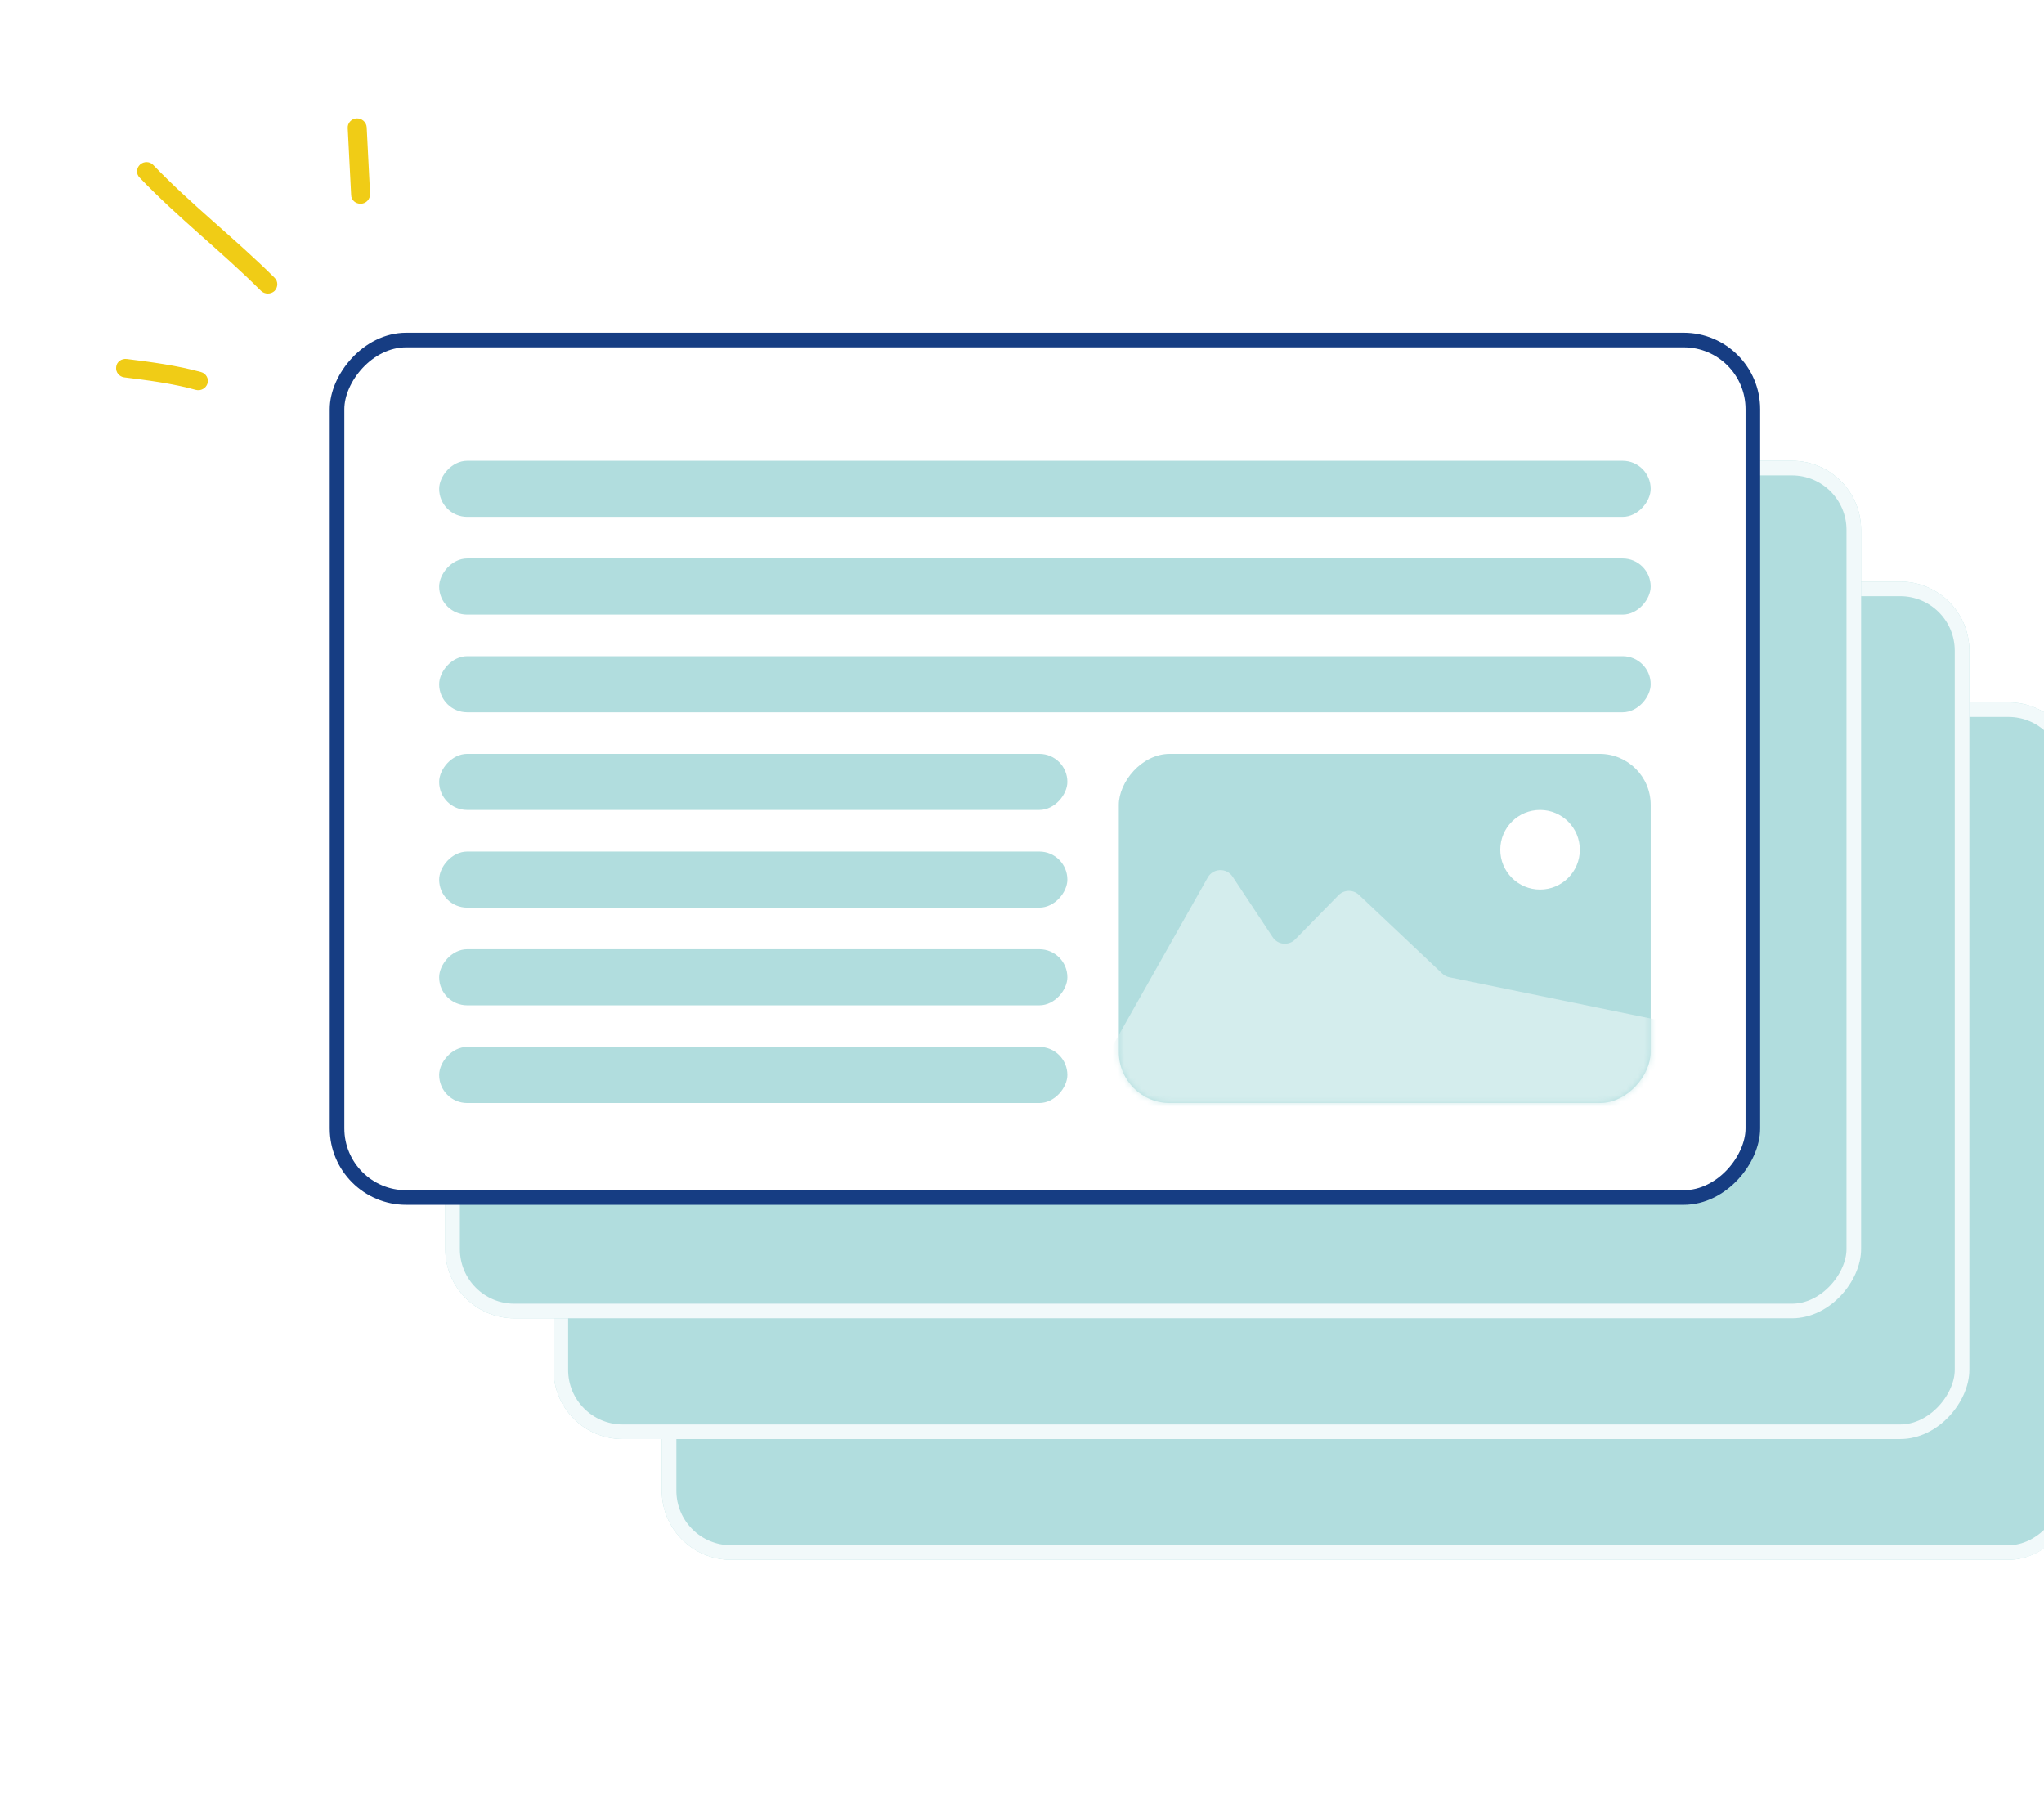 <svg width="350" height="311" viewBox="0 0 350 311" fill="none" xmlns="http://www.w3.org/2000/svg">
<path fill-rule="evenodd" clip-rule="evenodd" d="M34.428 63.708C30.274 62.569 25.926 61.995 21.707 61.469C20.799 61.358 19.955 61.974 19.89 62.841C19.76 63.709 20.41 64.502 21.253 64.613C25.342 65.119 29.56 65.661 33.519 66.757C34.362 66.995 35.271 66.506 35.531 65.664C35.791 64.823 35.271 63.946 34.428 63.708Z" fill="#F0CC16"/>
<path fill-rule="evenodd" clip-rule="evenodd" d="M47.019 47.568C40.334 40.905 32.806 35.1 26.252 28.258C25.668 27.619 24.629 27.584 23.98 28.181C23.331 28.778 23.267 29.782 23.916 30.421C30.47 37.283 37.998 43.107 44.683 49.79C45.332 50.414 46.37 50.423 47.019 49.809C47.603 49.196 47.668 48.192 47.019 47.568Z" fill="#F0CC16"/>
<path fill-rule="evenodd" clip-rule="evenodd" d="M59.544 21.938C59.739 25.751 59.933 29.565 60.128 33.379C60.128 34.253 60.907 34.927 61.816 34.885C62.724 34.842 63.373 34.098 63.373 33.224C63.178 29.404 62.984 25.585 62.789 21.765C62.724 20.892 61.945 20.222 61.037 20.269C60.193 20.317 59.479 21.065 59.544 21.938Z" fill="#F0CC16"/>
<g filter="url(#filter0_d_5826_5899)">
<rect width="242.434" height="146.822" rx="11.843" transform="matrix(-1 0 0 1 355.753 120.253)" fill="#B1DDDE"/>
<rect x="-1.25" y="1.25" width="239.934" height="144.322" rx="10.593" transform="matrix(-1 0 0 1 353.253 120.253)" stroke="#F1F9FA" stroke-width="2.5"/>
</g>
<g filter="url(#filter1_d_5826_5899)">
<rect width="242.434" height="146.822" rx="11.843" transform="matrix(-1 0 0 1 337.217 99.576)" fill="#B1DDDE"/>
<rect x="-1.25" y="1.25" width="239.934" height="144.322" rx="10.593" transform="matrix(-1 0 0 1 334.717 99.576)" stroke="#F1F9FA" stroke-width="2.5"/>
</g>
<g filter="url(#filter2_d_5826_5899)">
<rect width="242.434" height="146.822" rx="11.843" transform="matrix(-1 0 0 1 318.681 78.897)" fill="#B1DDDE"/>
<rect x="-1.25" y="1.25" width="239.934" height="144.322" rx="10.593" transform="matrix(-1 0 0 1 316.181 78.897)" stroke="#F1F9FA" stroke-width="2.5"/>
</g>
<g filter="url(#filter3_d_5826_5899)">
<rect width="242.434" height="146.822" rx="11.843" transform="matrix(-1 0 0 1 300.145 58.221)" fill="white"/>
<rect width="242.434" height="146.822" rx="11.843" transform="matrix(-1 0 0 1 300.145 58.221)" stroke="#163D83" stroke-width="2.5"/>
</g>
<rect width="91.076" height="59.784" rx="8.727" transform="matrix(1 0 0 -1 191.578 188.862)" fill="#B1DDDE"/>
<rect width="107.569" height="9.604" rx="4.802" transform="matrix(1 0 0 -1 75.2 188.862)" fill="#B1DDDE"/>
<rect width="107.569" height="9.604" rx="4.802" transform="matrix(1 0 0 -1 75.2 172.135)" fill="#B1DDDE"/>
<rect width="107.569" height="9.604" rx="4.802" transform="matrix(1 0 0 -1 75.2 155.409)" fill="#B1DDDE"/>
<rect width="107.569" height="9.604" rx="4.802" transform="matrix(1 0 0 -1 75.2 138.682)" fill="#B1DDDE"/>
<rect width="207.454" height="9.604" rx="4.802" transform="matrix(1 0 0 -1 75.2 121.955)" fill="#B1DDDE"/>
<rect width="207.454" height="9.604" rx="4.802" transform="matrix(1 0 0 -1 75.2 105.228)" fill="#B1DDDE"/>
<rect width="207.454" height="9.604" rx="4.802" transform="matrix(1 0 0 -1 75.2 88.502)" fill="#B1DDDE"/>
<mask id="mask0_5826_5899" style="mask-type:alpha" maskUnits="userSpaceOnUse" x="191" y="129" width="92" height="60">
<rect width="91.076" height="59.784" rx="8.727" transform="matrix(1 0 0 -1 191.579 188.862)" fill="#B1DDDE"/>
</mask>
<g mask="url(#mask0_5826_5899)">
<circle cx="263.708" cy="145.496" r="6.813" fill="white"/>
<path d="M217.926 160.473L211.056 150.095C210.028 148.542 207.722 148.623 206.806 150.245L189.104 181.58C188.892 181.954 188.781 182.377 188.781 182.806V189.786C188.781 191.163 189.898 192.279 191.275 192.279H283.202C284.579 192.279 285.695 191.163 285.695 189.786V177.049C285.695 175.865 284.862 174.844 283.702 174.606L248.178 167.33C247.723 167.237 247.303 167.019 246.966 166.7L232.687 153.215C231.699 152.282 230.146 152.312 229.194 153.282L221.786 160.842C220.675 161.976 218.802 161.797 217.926 160.473Z" fill="#D4EDED"/>
</g>
<defs>
<filter id="filter0_d_5826_5899" x="57.22" y="64.153" width="354.633" height="259.021" filterUnits="userSpaceOnUse" color-interpolation-filters="sRGB">
<feFlood flood-opacity="0" result="BackgroundImageFix"/>
<feColorMatrix in="SourceAlpha" type="matrix" values="0 0 0 0 0 0 0 0 0 0 0 0 0 0 0 0 0 0 127 0" result="hardAlpha"/>
<feOffset/>
<feGaussianBlur stdDeviation="28.05"/>
<feComposite in2="hardAlpha" operator="out"/>
<feColorMatrix type="matrix" values="0 0 0 0 0.718 0 0 0 0 0.89 0 0 0 0 0.894 0 0 0 0.5 0"/>
<feBlend mode="normal" in2="BackgroundImageFix" result="effect1_dropShadow_5826_5899"/>
<feBlend mode="normal" in="SourceGraphic" in2="effect1_dropShadow_5826_5899" result="shape"/>
</filter>
<filter id="filter1_d_5826_5899" x="38.684" y="43.476" width="354.633" height="259.021" filterUnits="userSpaceOnUse" color-interpolation-filters="sRGB">
<feFlood flood-opacity="0" result="BackgroundImageFix"/>
<feColorMatrix in="SourceAlpha" type="matrix" values="0 0 0 0 0 0 0 0 0 0 0 0 0 0 0 0 0 0 127 0" result="hardAlpha"/>
<feOffset/>
<feGaussianBlur stdDeviation="28.05"/>
<feComposite in2="hardAlpha" operator="out"/>
<feColorMatrix type="matrix" values="0 0 0 0 0.718 0 0 0 0 0.89 0 0 0 0 0.894 0 0 0 0.5 0"/>
<feBlend mode="normal" in2="BackgroundImageFix" result="effect1_dropShadow_5826_5899"/>
<feBlend mode="normal" in="SourceGraphic" in2="effect1_dropShadow_5826_5899" result="shape"/>
</filter>
<filter id="filter2_d_5826_5899" x="20.148" y="22.798" width="354.633" height="259.021" filterUnits="userSpaceOnUse" color-interpolation-filters="sRGB">
<feFlood flood-opacity="0" result="BackgroundImageFix"/>
<feColorMatrix in="SourceAlpha" type="matrix" values="0 0 0 0 0 0 0 0 0 0 0 0 0 0 0 0 0 0 127 0" result="hardAlpha"/>
<feOffset/>
<feGaussianBlur stdDeviation="28.05"/>
<feComposite in2="hardAlpha" operator="out"/>
<feColorMatrix type="matrix" values="0 0 0 0 0.718 0 0 0 0 0.89 0 0 0 0 0.894 0 0 0 0.5 0"/>
<feBlend mode="normal" in2="BackgroundImageFix" result="effect1_dropShadow_5826_5899"/>
<feBlend mode="normal" in="SourceGraphic" in2="effect1_dropShadow_5826_5899" result="shape"/>
</filter>
<filter id="filter3_d_5826_5899" x="0.362" y="0.871" width="357.133" height="261.521" filterUnits="userSpaceOnUse" color-interpolation-filters="sRGB">
<feFlood flood-opacity="0" result="BackgroundImageFix"/>
<feColorMatrix in="SourceAlpha" type="matrix" values="0 0 0 0 0 0 0 0 0 0 0 0 0 0 0 0 0 0 127 0" result="hardAlpha"/>
<feOffset/>
<feGaussianBlur stdDeviation="28.05"/>
<feComposite in2="hardAlpha" operator="out"/>
<feColorMatrix type="matrix" values="0 0 0 0 0.718 0 0 0 0 0.89 0 0 0 0 0.894 0 0 0 0.5 0"/>
<feBlend mode="normal" in2="BackgroundImageFix" result="effect1_dropShadow_5826_5899"/>
<feBlend mode="normal" in="SourceGraphic" in2="effect1_dropShadow_5826_5899" result="shape"/>
</filter>
</defs>
</svg>
